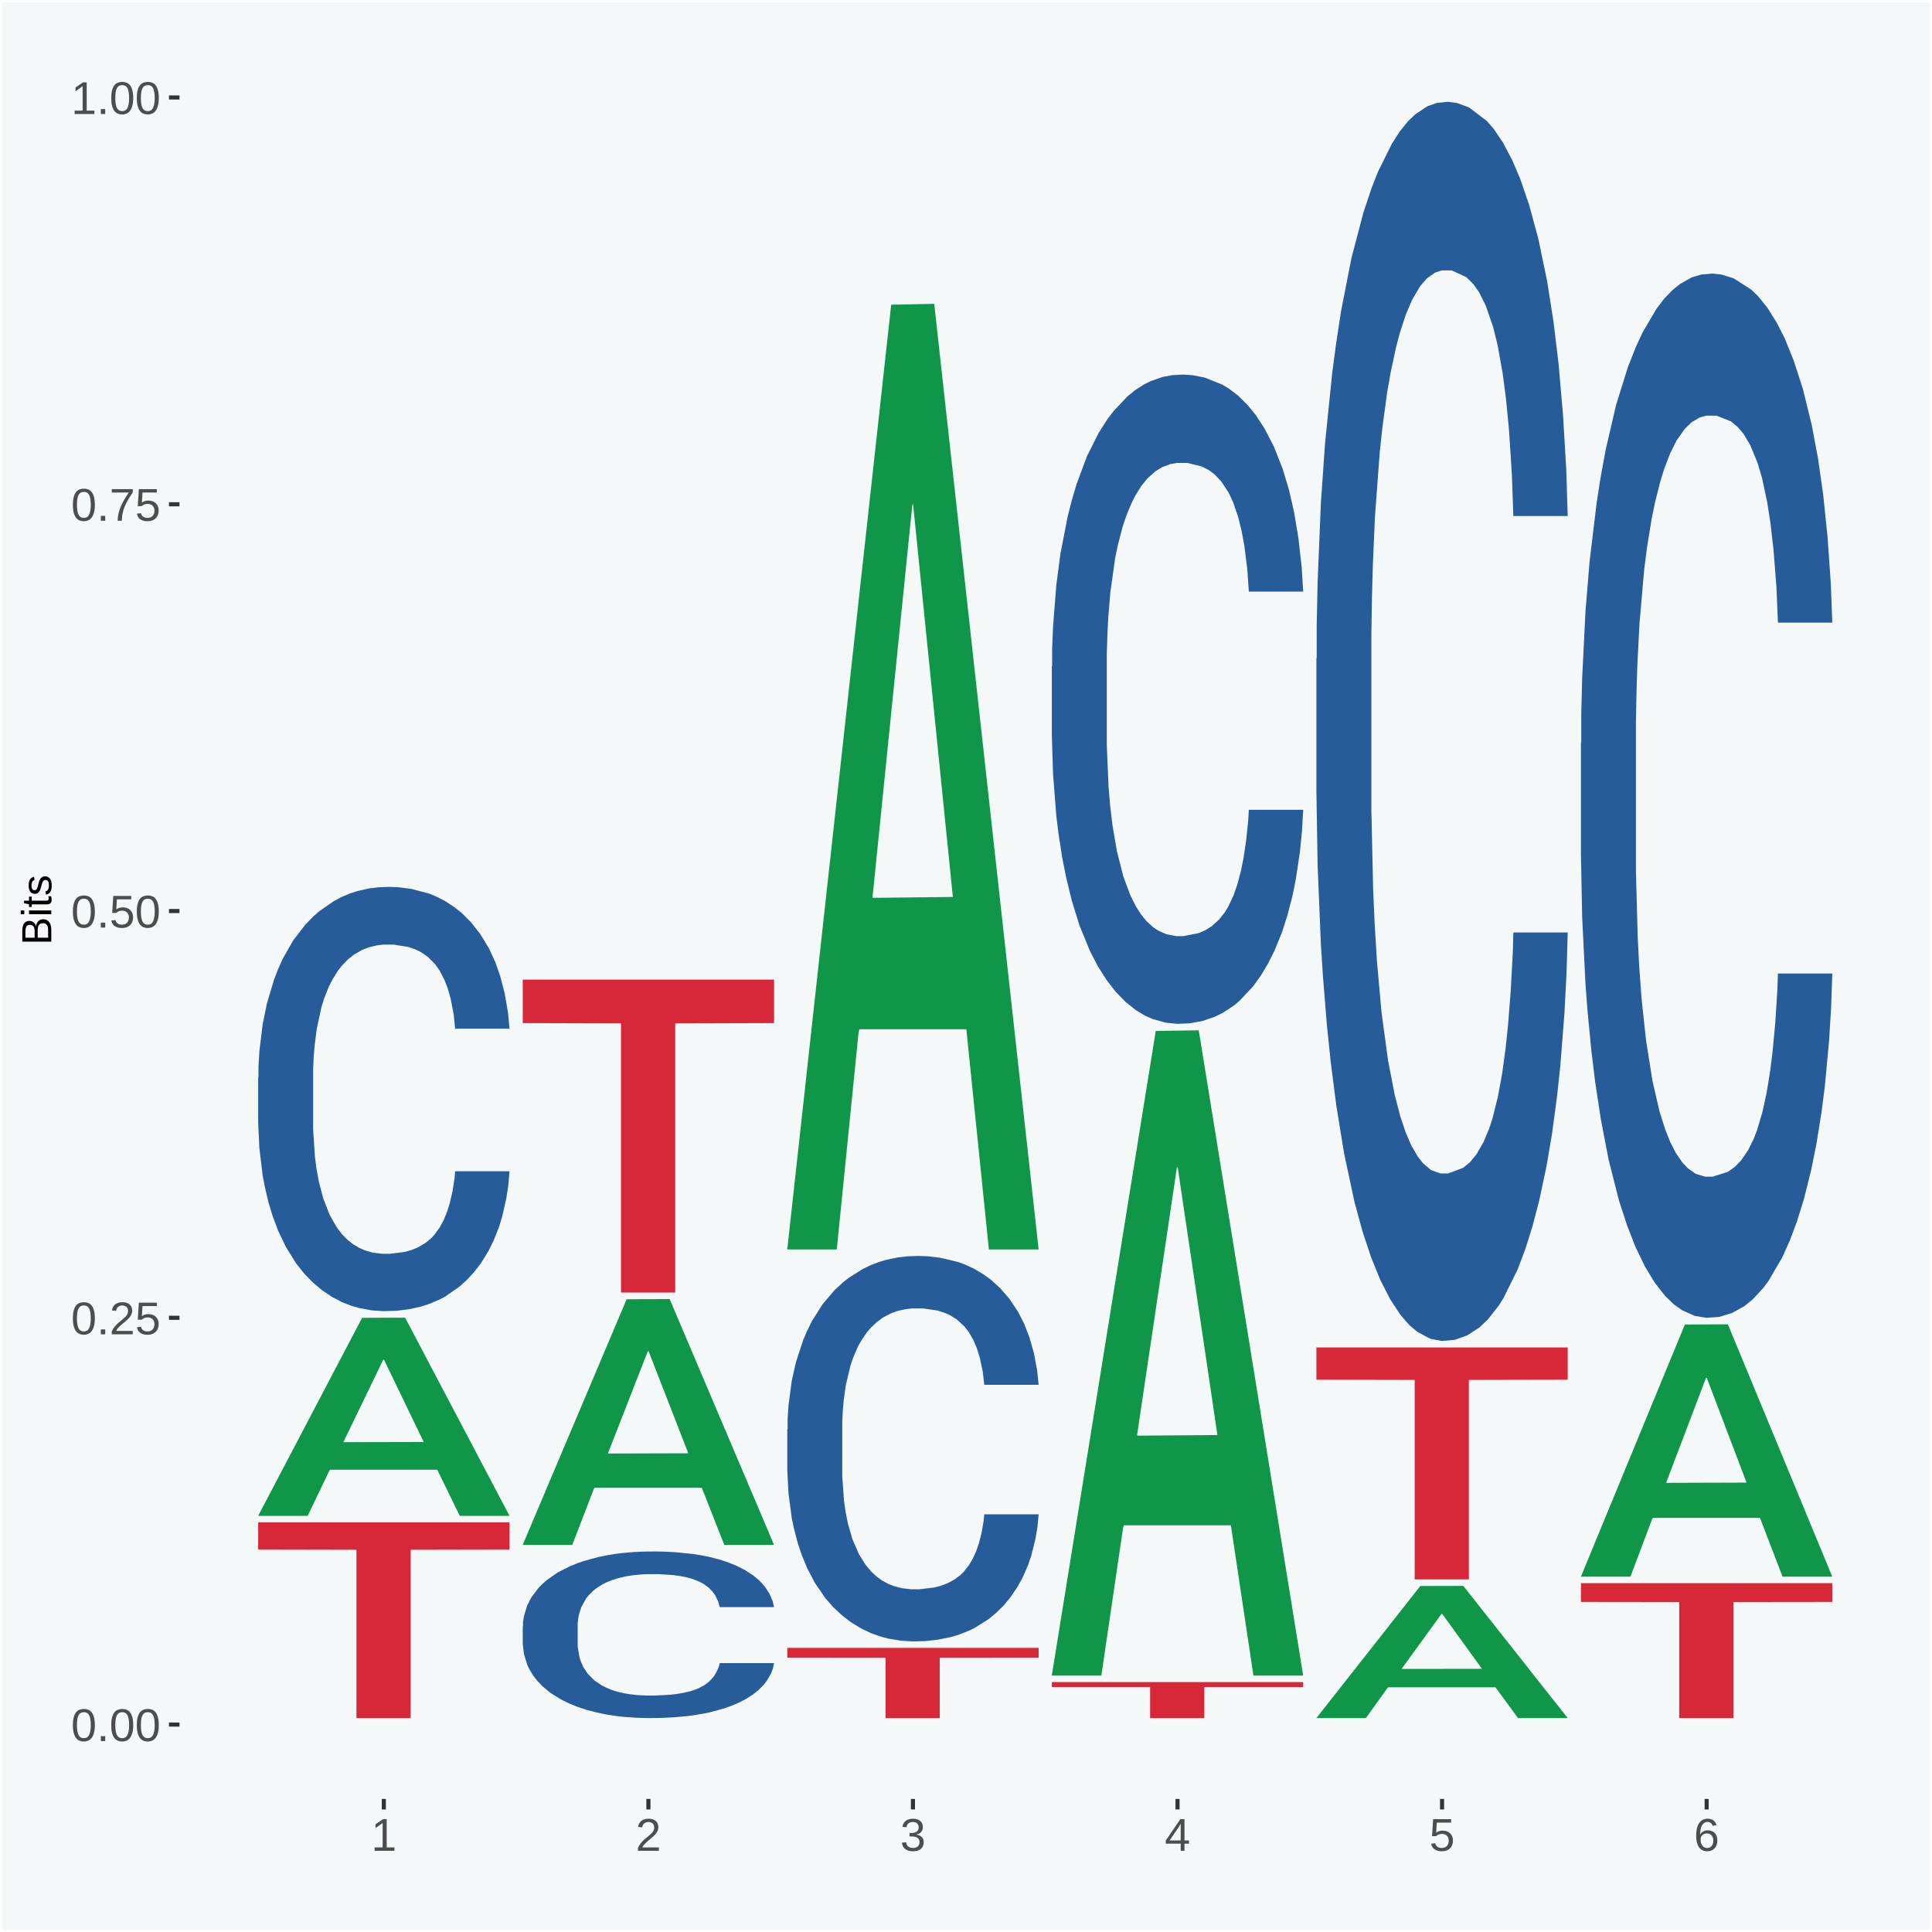 <?xml version="1.0" encoding="UTF-8"?>
<svg xmlns="http://www.w3.org/2000/svg" xmlns:xlink="http://www.w3.org/1999/xlink" width="504pt" height="504pt" viewBox="0 0 504 504" version="1.1">
<defs>
<g>
<symbol overflow="visible" id="glyph0-0">
<path style="stroke:none;" d="M 0.406 0 L 0.406 -8 L 3.594 -8 L 3.594 0 Z M 0.797 -0.406 L 3.188 -0.406 L 3.188 -7.594 L 0.797 -7.594 Z M 0.797 -0.406 "/>
</symbol>
<symbol overflow="visible" id="glyph0-1">
<path style="stroke:none;" d="M 6.203 -4.125 C 6.203 -3.332 6.125 -2.664 5.969 -2.125 C 5.82 -1.582 5.617 -1.145 5.359 -0.812 C 5.098 -0.477 4.789 -0.238 4.438 -0.094 C 4.094 0.051 3.723 0.125 3.328 0.125 C 2.922 0.125 2.539 0.051 2.188 -0.094 C 1.844 -0.238 1.539 -0.477 1.281 -0.812 C 1.031 -1.145 0.832 -1.582 0.688 -2.125 C 0.539 -2.664 0.469 -3.332 0.469 -4.125 C 0.469 -4.957 0.539 -5.645 0.688 -6.188 C 0.832 -6.738 1.035 -7.176 1.297 -7.5 C 1.555 -7.82 1.859 -8.047 2.203 -8.172 C 2.555 -8.305 2.941 -8.375 3.359 -8.375 C 3.754 -8.375 4.125 -8.305 4.469 -8.172 C 4.812 -8.047 5.113 -7.82 5.375 -7.5 C 5.633 -7.176 5.836 -6.738 5.984 -6.188 C 6.129 -5.645 6.203 -4.957 6.203 -4.125 Z M 5.141 -4.125 C 5.141 -4.781 5.098 -5.328 5.016 -5.766 C 4.941 -6.203 4.828 -6.551 4.672 -6.812 C 4.516 -7.07 4.328 -7.254 4.109 -7.359 C 3.891 -7.473 3.641 -7.531 3.359 -7.531 C 3.055 -7.531 2.789 -7.473 2.562 -7.359 C 2.344 -7.254 2.156 -7.07 2 -6.812 C 1.844 -6.551 1.723 -6.203 1.641 -5.766 C 1.566 -5.328 1.531 -4.781 1.531 -4.125 C 1.531 -3.5 1.57 -2.969 1.656 -2.531 C 1.738 -2.094 1.852 -1.742 2 -1.484 C 2.156 -1.223 2.344 -1.035 2.562 -0.922 C 2.789 -0.805 3.047 -0.75 3.328 -0.75 C 3.609 -0.75 3.859 -0.805 4.078 -0.922 C 4.305 -1.035 4.492 -1.223 4.641 -1.484 C 4.797 -1.742 4.914 -2.094 5 -2.531 C 5.094 -2.969 5.141 -3.5 5.141 -4.125 Z M 5.141 -4.125 "/>
</symbol>
<symbol overflow="visible" id="glyph0-2">
<path style="stroke:none;" d="M 1.094 0 L 1.094 -1.281 L 2.234 -1.281 L 2.234 0 Z M 1.094 0 "/>
</symbol>
<symbol overflow="visible" id="glyph0-3">
<path style="stroke:none;" d="M 0.609 0 L 0.609 -0.75 C 0.805 -1.207 1.047 -1.609 1.328 -1.953 C 1.617 -2.305 1.922 -2.625 2.234 -2.906 C 2.555 -3.188 2.867 -3.445 3.172 -3.688 C 3.484 -3.938 3.766 -4.18 4.016 -4.422 C 4.266 -4.66 4.469 -4.91 4.625 -5.172 C 4.781 -5.441 4.859 -5.742 4.859 -6.078 C 4.859 -6.316 4.82 -6.523 4.75 -6.703 C 4.676 -6.879 4.57 -7.023 4.438 -7.141 C 4.312 -7.266 4.156 -7.359 3.969 -7.422 C 3.781 -7.484 3.578 -7.516 3.359 -7.516 C 3.141 -7.516 2.938 -7.484 2.75 -7.422 C 2.57 -7.367 2.41 -7.281 2.266 -7.156 C 2.117 -7.039 2 -6.895 1.906 -6.719 C 1.812 -6.551 1.754 -6.352 1.734 -6.125 L 0.656 -6.219 C 0.688 -6.508 0.766 -6.785 0.891 -7.047 C 1.023 -7.316 1.203 -7.551 1.422 -7.75 C 1.648 -7.945 1.922 -8.098 2.234 -8.203 C 2.555 -8.316 2.93 -8.375 3.359 -8.375 C 3.766 -8.375 4.125 -8.328 4.438 -8.234 C 4.758 -8.141 5.031 -7.992 5.25 -7.797 C 5.477 -7.609 5.648 -7.375 5.766 -7.094 C 5.879 -6.812 5.938 -6.488 5.938 -6.125 C 5.938 -5.844 5.883 -5.578 5.781 -5.328 C 5.688 -5.078 5.555 -4.836 5.391 -4.609 C 5.223 -4.379 5.031 -4.16 4.812 -3.953 C 4.594 -3.742 4.363 -3.535 4.125 -3.328 C 3.895 -3.129 3.656 -2.93 3.406 -2.734 C 3.164 -2.535 2.938 -2.336 2.719 -2.141 C 2.508 -1.941 2.32 -1.738 2.156 -1.531 C 1.988 -1.332 1.859 -1.117 1.766 -0.891 L 6.078 -0.891 L 6.078 0 Z M 0.609 0 "/>
</symbol>
<symbol overflow="visible" id="glyph0-4">
<path style="stroke:none;" d="M 6.172 -2.688 C 6.172 -2.27 6.109 -1.891 5.984 -1.547 C 5.859 -1.203 5.672 -0.906 5.422 -0.656 C 5.18 -0.414 4.879 -0.223 4.516 -0.078 C 4.148 0.055 3.723 0.125 3.234 0.125 C 2.805 0.125 2.43 0.07 2.109 -0.031 C 1.785 -0.133 1.508 -0.273 1.281 -0.453 C 1.062 -0.629 0.883 -0.836 0.75 -1.078 C 0.625 -1.316 0.535 -1.57 0.484 -1.844 L 1.547 -1.969 C 1.586 -1.812 1.645 -1.66 1.719 -1.516 C 1.801 -1.367 1.91 -1.238 2.047 -1.125 C 2.18 -1.008 2.348 -0.914 2.547 -0.844 C 2.742 -0.781 2.984 -0.75 3.266 -0.75 C 3.535 -0.75 3.781 -0.789 4 -0.875 C 4.227 -0.957 4.422 -1.078 4.578 -1.234 C 4.734 -1.398 4.852 -1.602 4.938 -1.844 C 5.031 -2.082 5.078 -2.359 5.078 -2.672 C 5.078 -2.922 5.035 -3.148 4.953 -3.359 C 4.867 -3.578 4.75 -3.766 4.594 -3.922 C 4.445 -4.078 4.258 -4.195 4.031 -4.281 C 3.812 -4.363 3.562 -4.406 3.281 -4.406 C 3.113 -4.406 2.953 -4.391 2.797 -4.359 C 2.648 -4.328 2.516 -4.285 2.391 -4.234 C 2.266 -4.18 2.148 -4.117 2.047 -4.047 C 1.941 -3.973 1.844 -3.895 1.75 -3.812 L 0.719 -3.812 L 1 -8.25 L 5.688 -8.25 L 5.688 -7.359 L 1.953 -7.359 L 1.797 -4.734 C 1.984 -4.879 2.219 -5.004 2.5 -5.109 C 2.781 -5.211 3.113 -5.266 3.5 -5.266 C 3.914 -5.266 4.285 -5.203 4.609 -5.078 C 4.941 -4.953 5.223 -4.773 5.453 -4.547 C 5.68 -4.316 5.859 -4.047 5.984 -3.734 C 6.109 -3.422 6.172 -3.07 6.172 -2.688 Z M 6.172 -2.688 "/>
</symbol>
<symbol overflow="visible" id="glyph0-5">
<path style="stroke:none;" d="M 6.078 -7.406 C 5.66 -6.77 5.273 -6.16 4.922 -5.578 C 4.578 -4.992 4.281 -4.406 4.031 -3.812 C 3.781 -3.219 3.582 -2.609 3.438 -1.984 C 3.301 -1.367 3.234 -0.707 3.234 0 L 2.141 0 C 2.141 -0.656 2.219 -1.301 2.375 -1.938 C 2.531 -2.57 2.738 -3.195 3 -3.812 C 3.27 -4.426 3.578 -5.023 3.922 -5.609 C 4.273 -6.203 4.648 -6.785 5.047 -7.359 L 0.609 -7.359 L 0.609 -8.25 L 6.078 -8.25 Z M 6.078 -7.406 "/>
</symbol>
<symbol overflow="visible" id="glyph0-6">
<path style="stroke:none;" d="M 0.922 0 L 0.922 -0.891 L 3.016 -0.891 L 3.016 -7.25 L 1.156 -5.922 L 1.156 -6.922 L 3.109 -8.25 L 4.078 -8.25 L 4.078 -0.891 L 6.094 -0.891 L 6.094 0 Z M 0.922 0 "/>
</symbol>
<symbol overflow="visible" id="glyph0-7">
<path style="stroke:none;" d="M 6.141 -2.281 C 6.141 -1.906 6.078 -1.566 5.953 -1.266 C 5.836 -0.973 5.66 -0.723 5.422 -0.516 C 5.18 -0.305 4.883 -0.145 4.531 -0.031 C 4.188 0.07 3.789 0.125 3.344 0.125 C 2.832 0.125 2.398 0.062 2.047 -0.062 C 1.703 -0.195 1.414 -0.367 1.188 -0.578 C 0.957 -0.785 0.785 -1.02 0.672 -1.281 C 0.566 -1.551 0.492 -1.832 0.453 -2.125 L 1.547 -2.219 C 1.578 -2 1.633 -1.801 1.719 -1.625 C 1.801 -1.445 1.914 -1.289 2.062 -1.156 C 2.207 -1.031 2.383 -0.93 2.594 -0.859 C 2.801 -0.785 3.051 -0.75 3.344 -0.75 C 3.875 -0.75 4.289 -0.879 4.594 -1.141 C 4.895 -1.41 5.047 -1.801 5.047 -2.312 C 5.047 -2.613 4.977 -2.859 4.844 -3.047 C 4.707 -3.234 4.539 -3.379 4.344 -3.484 C 4.145 -3.586 3.926 -3.656 3.688 -3.688 C 3.445 -3.727 3.227 -3.75 3.031 -3.75 L 2.438 -3.75 L 2.438 -4.656 L 3.016 -4.656 C 3.211 -4.656 3.414 -4.676 3.625 -4.719 C 3.844 -4.758 4.039 -4.832 4.219 -4.938 C 4.395 -5.051 4.539 -5.195 4.656 -5.375 C 4.77 -5.562 4.828 -5.797 4.828 -6.078 C 4.828 -6.523 4.695 -6.875 4.438 -7.125 C 4.188 -7.383 3.801 -7.516 3.281 -7.516 C 2.82 -7.516 2.445 -7.395 2.156 -7.156 C 1.875 -6.914 1.707 -6.578 1.656 -6.141 L 0.594 -6.234 C 0.633 -6.598 0.734 -6.91 0.891 -7.172 C 1.047 -7.441 1.242 -7.664 1.484 -7.844 C 1.734 -8.02 2.008 -8.148 2.312 -8.234 C 2.625 -8.328 2.953 -8.375 3.297 -8.375 C 3.754 -8.375 4.148 -8.316 4.484 -8.203 C 4.816 -8.086 5.086 -7.93 5.297 -7.734 C 5.516 -7.535 5.672 -7.301 5.766 -7.031 C 5.867 -6.77 5.922 -6.488 5.922 -6.188 C 5.922 -5.945 5.883 -5.723 5.812 -5.516 C 5.75 -5.305 5.645 -5.113 5.5 -4.938 C 5.363 -4.77 5.188 -4.625 4.969 -4.5 C 4.75 -4.383 4.488 -4.297 4.188 -4.234 L 4.188 -4.219 C 4.52 -4.176 4.805 -4.098 5.047 -3.984 C 5.297 -3.867 5.5 -3.723 5.656 -3.547 C 5.82 -3.379 5.941 -3.188 6.016 -2.969 C 6.098 -2.75 6.141 -2.52 6.141 -2.281 Z M 6.141 -2.281 "/>
</symbol>
<symbol overflow="visible" id="glyph0-8">
<path style="stroke:none;" d="M 5.156 -1.875 L 5.156 0 L 4.172 0 L 4.172 -1.875 L 0.281 -1.875 L 0.281 -2.688 L 4.062 -8.25 L 5.156 -8.25 L 5.156 -2.703 L 6.328 -2.703 L 6.328 -1.875 Z M 4.172 -7.062 C 4.16 -7.039 4.141 -7.004 4.109 -6.953 C 4.078 -6.898 4.039 -6.836 4 -6.766 C 3.957 -6.691 3.914 -6.617 3.875 -6.547 C 3.844 -6.473 3.812 -6.414 3.781 -6.375 L 1.656 -3.25 C 1.633 -3.219 1.602 -3.176 1.562 -3.125 C 1.531 -3.07 1.492 -3.02 1.453 -2.969 C 1.422 -2.914 1.383 -2.863 1.344 -2.812 C 1.301 -2.77 1.27 -2.734 1.25 -2.703 L 4.172 -2.703 Z M 4.172 -7.062 "/>
</symbol>
<symbol overflow="visible" id="glyph0-9">
<path style="stroke:none;" d="M 6.141 -2.703 C 6.141 -2.285 6.082 -1.906 5.969 -1.562 C 5.852 -1.219 5.68 -0.922 5.453 -0.672 C 5.234 -0.422 4.957 -0.223 4.625 -0.078 C 4.289 0.055 3.91 0.125 3.484 0.125 C 3.004 0.125 2.582 0.031 2.219 -0.156 C 1.863 -0.344 1.566 -0.609 1.328 -0.953 C 1.086 -1.297 0.906 -1.719 0.781 -2.219 C 0.664 -2.727 0.609 -3.301 0.609 -3.938 C 0.609 -4.676 0.676 -5.32 0.812 -5.875 C 0.945 -6.426 1.141 -6.883 1.391 -7.25 C 1.648 -7.625 1.961 -7.906 2.328 -8.094 C 2.691 -8.281 3.102 -8.375 3.562 -8.375 C 3.844 -8.375 4.102 -8.344 4.344 -8.281 C 4.594 -8.227 4.816 -8.133 5.016 -8 C 5.223 -7.875 5.398 -7.703 5.547 -7.484 C 5.703 -7.273 5.828 -7.016 5.922 -6.703 L 4.906 -6.516 C 4.801 -6.867 4.629 -7.125 4.391 -7.281 C 4.148 -7.445 3.867 -7.531 3.547 -7.531 C 3.266 -7.531 3.004 -7.457 2.766 -7.312 C 2.535 -7.176 2.336 -6.973 2.172 -6.703 C 2.004 -6.43 1.875 -6.086 1.781 -5.672 C 1.695 -5.266 1.656 -4.789 1.656 -4.25 C 1.852 -4.602 2.125 -4.875 2.469 -5.062 C 2.812 -5.25 3.207 -5.344 3.656 -5.344 C 4.031 -5.344 4.367 -5.281 4.672 -5.156 C 4.984 -5.031 5.25 -4.852 5.469 -4.625 C 5.688 -4.406 5.852 -4.129 5.969 -3.797 C 6.082 -3.473 6.141 -3.109 6.141 -2.703 Z M 5.078 -2.656 C 5.078 -2.938 5.039 -3.191 4.969 -3.422 C 4.895 -3.66 4.785 -3.859 4.641 -4.016 C 4.504 -4.18 4.332 -4.305 4.125 -4.391 C 3.926 -4.484 3.688 -4.531 3.406 -4.531 C 3.219 -4.531 3.023 -4.5 2.828 -4.438 C 2.629 -4.383 2.453 -4.289 2.297 -4.156 C 2.141 -4.031 2.008 -3.863 1.906 -3.656 C 1.812 -3.457 1.766 -3.207 1.766 -2.906 C 1.766 -2.602 1.801 -2.316 1.875 -2.047 C 1.957 -1.785 2.07 -1.555 2.219 -1.359 C 2.363 -1.172 2.539 -1.02 2.75 -0.906 C 2.957 -0.789 3.191 -0.734 3.453 -0.734 C 3.703 -0.734 3.926 -0.773 4.125 -0.859 C 4.332 -0.953 4.504 -1.082 4.641 -1.25 C 4.785 -1.414 4.895 -1.613 4.969 -1.844 C 5.039 -2.082 5.078 -2.352 5.078 -2.656 Z M 5.078 -2.656 "/>
</symbol>
<symbol overflow="visible" id="glyph1-0">
<path style="stroke:none;" d="M 0 -0.359 L -7.328 -0.359 L -7.328 -3.281 L 0 -3.281 Z M -0.359 -0.734 L -0.359 -2.922 L -6.969 -2.922 L -6.969 -0.734 Z M -0.359 -0.734 "/>
</symbol>
<symbol overflow="visible" id="glyph1-1">
<path style="stroke:none;" d="M -2.125 -6.75 C -1.75 -6.75 -1.426 -6.676 -1.156 -6.531 C -0.883 -6.383 -0.66 -6.18 -0.484 -5.922 C -0.316 -5.672 -0.191 -5.375 -0.109 -5.031 C -0.035 -4.695 0 -4.344 0 -3.969 L 0 -0.906 L -7.562 -0.906 L -7.562 -3.656 C -7.562 -4.07 -7.523 -4.441 -7.453 -4.766 C -7.391 -5.098 -7.281 -5.379 -7.125 -5.609 C -6.977 -5.836 -6.789 -6.008 -6.562 -6.125 C -6.332 -6.25 -6.055 -6.312 -5.734 -6.312 C -5.523 -6.312 -5.328 -6.281 -5.141 -6.219 C -4.953 -6.164 -4.781 -6.078 -4.625 -5.953 C -4.477 -5.836 -4.348 -5.688 -4.234 -5.5 C -4.129 -5.32 -4.047 -5.113 -3.984 -4.875 C -3.953 -5.176 -3.883 -5.441 -3.781 -5.672 C -3.676 -5.91 -3.539 -6.109 -3.375 -6.266 C -3.219 -6.43 -3.031 -6.551 -2.812 -6.625 C -2.602 -6.707 -2.375 -6.75 -2.125 -6.75 Z M -5.609 -5.281 C -6.016 -5.281 -6.305 -5.141 -6.484 -4.859 C -6.66 -4.586 -6.75 -4.188 -6.75 -3.656 L -6.75 -1.922 L -4.344 -1.922 L -4.344 -3.656 C -4.344 -3.957 -4.375 -4.211 -4.438 -4.422 C -4.5 -4.629 -4.582 -4.797 -4.688 -4.922 C -4.801 -5.047 -4.93 -5.133 -5.078 -5.188 C -5.234 -5.25 -5.41 -5.281 -5.609 -5.281 Z M -2.219 -5.719 C -2.457 -5.719 -2.66 -5.672 -2.828 -5.578 C -2.992 -5.492 -3.129 -5.367 -3.234 -5.203 C -3.348 -5.047 -3.426 -4.848 -3.469 -4.609 C -3.52 -4.379 -3.547 -4.125 -3.547 -3.844 L -3.547 -1.922 L -0.828 -1.922 L -0.828 -3.922 C -0.828 -4.18 -0.848 -4.422 -0.891 -4.641 C -0.93 -4.859 -1.004 -5.047 -1.109 -5.203 C -1.211 -5.367 -1.352 -5.492 -1.531 -5.578 C -1.719 -5.672 -1.945 -5.719 -2.219 -5.719 Z M -2.219 -5.719 "/>
</symbol>
<symbol overflow="visible" id="glyph1-2">
<path style="stroke:none;" d="M -7.047 -0.734 L -7.969 -0.734 L -7.969 -1.703 L -7.047 -1.703 Z M 0 -0.734 L -5.812 -0.734 L -5.812 -1.703 L 0 -1.703 Z M 0 -0.734 "/>
</symbol>
<symbol overflow="visible" id="glyph1-3">
<path style="stroke:none;" d="M -0.047 -2.969 C -0.004 -2.82 0.023 -2.672 0.047 -2.516 C 0.078 -2.367 0.094 -2.195 0.094 -2 C 0.094 -1.227 -0.348 -0.844 -1.234 -0.844 L -5.109 -0.844 L -5.109 -0.172 L -5.812 -0.172 L -5.812 -0.875 L -7.109 -1.156 L -7.109 -1.812 L -5.812 -1.812 L -5.812 -2.875 L -5.109 -2.875 L -5.109 -1.812 L -1.438 -1.812 C -1.156 -1.812 -0.957 -1.852 -0.844 -1.938 C -0.738 -2.031 -0.688 -2.191 -0.688 -2.422 C -0.688 -2.516 -0.691 -2.602 -0.703 -2.688 C -0.711 -2.77 -0.727 -2.863 -0.75 -2.969 Z M -0.047 -2.969 "/>
</symbol>
<symbol overflow="visible" id="glyph1-4">
<path style="stroke:none;" d="M -1.609 -5.109 C -1.336 -5.109 -1.094 -5.051 -0.875 -4.938 C -0.664 -4.832 -0.488 -4.68 -0.344 -4.484 C -0.195 -4.285 -0.082 -4.039 0 -3.75 C 0.07 -3.457 0.109 -3.125 0.109 -2.75 C 0.109 -2.406 0.082 -2.098 0.031 -1.828 C -0.02 -1.555 -0.102 -1.316 -0.219 -1.109 C -0.332 -0.91 -0.484 -0.742 -0.672 -0.609 C -0.859 -0.473 -1.086 -0.375 -1.359 -0.312 L -1.531 -1.156 C -1.219 -1.238 -0.988 -1.41 -0.844 -1.672 C -0.695 -1.93 -0.625 -2.289 -0.625 -2.75 C -0.625 -2.957 -0.641 -3.145 -0.672 -3.312 C -0.703 -3.488 -0.75 -3.641 -0.812 -3.766 C -0.883 -3.891 -0.977 -3.984 -1.094 -4.047 C -1.207 -4.117 -1.352 -4.156 -1.531 -4.156 C -1.707 -4.156 -1.848 -4.113 -1.953 -4.031 C -2.066 -3.957 -2.16 -3.844 -2.234 -3.688 C -2.316 -3.539 -2.383 -3.363 -2.438 -3.156 C -2.5 -2.945 -2.562 -2.719 -2.625 -2.469 C -2.688 -2.238 -2.754 -2.008 -2.828 -1.781 C -2.898 -1.551 -3 -1.344 -3.125 -1.156 C -3.25 -0.969 -3.398 -0.816 -3.578 -0.703 C -3.766 -0.586 -4 -0.531 -4.281 -0.531 C -4.812 -0.531 -5.211 -0.719 -5.484 -1.094 C -5.766 -1.477 -5.906 -2.031 -5.906 -2.75 C -5.906 -3.395 -5.789 -3.906 -5.562 -4.281 C -5.332 -4.656 -4.973 -4.895 -4.484 -5 L -4.375 -4.125 C -4.52 -4.094 -4.645 -4.035 -4.75 -3.953 C -4.852 -3.867 -4.938 -3.766 -5 -3.641 C -5.062 -3.516 -5.102 -3.375 -5.125 -3.219 C -5.156 -3.07 -5.172 -2.914 -5.172 -2.75 C -5.172 -2.312 -5.102 -1.988 -4.969 -1.781 C -4.844 -1.582 -4.645 -1.484 -4.375 -1.484 C -4.219 -1.484 -4.086 -1.52 -3.984 -1.594 C -3.879 -1.664 -3.789 -1.77 -3.719 -1.906 C -3.656 -2.051 -3.598 -2.219 -3.547 -2.406 C -3.492 -2.602 -3.438 -2.816 -3.375 -3.047 C -3.332 -3.203 -3.289 -3.359 -3.25 -3.516 C -3.207 -3.68 -3.156 -3.836 -3.094 -3.984 C -3.031 -4.141 -2.957 -4.285 -2.875 -4.422 C -2.789 -4.555 -2.688 -4.672 -2.562 -4.766 C -2.445 -4.867 -2.312 -4.953 -2.156 -5.016 C -2 -5.078 -1.816 -5.109 -1.609 -5.109 Z M -1.609 -5.109 "/>
</symbol>
</g>
<clipPath id="clip1">
  <path d="M 46.82 5.48 L 498.52 5.48 L 498.52 469.281 L 46.82 469.281 Z M 46.82 5.48 "/>
</clipPath>
</defs>
<g id="surface1">
<rect x="0" y="0" width="504" height="504" style="fill:rgb(96.078%,97.255%,97.647%);fill-opacity:1;stroke:none;"/>
<path style="fill:none;stroke-width:1.07;stroke-linecap:round;stroke-linejoin:round;stroke:rgb(100%,100%,100%);stroke-opacity:1;stroke-miterlimit:10;" d="M 0 0 L 504 0 L 504 504 L 0 504 Z M 0 0 " transform="matrix(1,0,0,-1,0,504)"/>
<g clip-path="url(#clip1)" clip-rule="nonzero">
<path style=" stroke:none;fill-rule:nonzero;fill:rgb(96.078%,97.255%,97.647%);fill-opacity:1;" d="M 46.82 469.281 L 498.52 469.281 L 498.52 5.48 L 46.82 5.48 Z M 46.82 469.281 "/>
</g>
<path style=" stroke:none;fill-rule:nonzero;fill:rgb(6.274%,58.824%,28.235%);fill-opacity:1;" d="M 67.352 395.352 L 67.422 395.301 L 94.461 343.781 L 105.68 343.738 L 132.922 395.449 L 119.941 395.449 L 114.059 383.398 L 86.141 383.398 L 85.941 383.602 L 80.262 395.449 L 67.352 395.449 L 67.352 395.352 L 89.66 376.219 L 110.539 376.172 L 100.199 354.762 L 100.07 354.66 L 99.93 354.809 L 89.59 376.172 L 89.66 376.219 Z M 67.352 395.352 "/>
<path style=" stroke:none;fill-rule:nonzero;fill:rgb(14.51%,36.078%,60.001%);fill-opacity:1;" d="M 67.352 281.09 L 67.43 280.988 L 67.43 278.16 L 67.66 274.32 L 68.512 267.238 L 69.602 261.891 L 71.461 255.621 L 72.469 252.988 L 73.781 250.059 L 76.5 245.309 L 79.602 241.27 L 81.77 239.039 L 83.391 237.629 L 87.039 235.102 L 89.129 233.988 L 91.301 233.078 L 93.16 232.469 L 96.262 231.762 L 98.738 231.461 L 101.609 231.359 L 104.012 231.461 L 107.191 231.871 L 111.84 233.078 L 113.621 233.789 L 116.02 235 L 118.5 236.621 L 120.52 238.23 L 122.84 240.559 L 125.238 243.59 L 127.57 247.43 L 129.199 250.969 L 130.512 254.711 L 131.68 259.262 L 132.531 264.211 L 132.922 268.359 L 118.73 268.359 L 118.352 264.621 L 117.57 260.57 L 116.801 257.84 L 115.941 255.621 L 114.629 253.09 L 113.461 251.48 L 111.531 249.551 L 109.738 248.34 L 108.27 247.629 L 106.488 247.031 L 102.691 246.422 L 99.98 246.422 L 98.27 246.621 L 96.18 247.129 L 94.398 247.84 L 92.309 249.051 L 90.68 250.359 L 89.051 252.078 L 88.121 253.289 L 86.73 255.52 L 85.801 257.34 L 84.559 260.469 L 83.859 262.699 L 82.621 268.461 L 82.078 272.699 L 81.84 275.629 L 81.691 278.871 L 81.691 294.641 L 82.148 301.711 L 82.539 304.738 L 83.16 308.18 L 84.32 312.629 L 86.031 316.98 L 87.809 320.109 L 89.281 322.031 L 90.68 323.441 L 92.07 324.559 L 93.781 325.57 L 95.172 326.172 L 97.27 326.781 L 99.75 327.078 L 101.68 327.078 L 105.641 326.578 L 107.422 326.07 L 109.121 325.359 L 110.98 324.25 L 112.461 323.039 L 113.309 322.129 L 114.699 320.211 L 115.789 318.191 L 116.719 315.859 L 117.34 313.84 L 118.039 310.809 L 118.578 307.371 L 118.73 305.551 L 132.922 305.551 L 132.609 309.191 L 132.059 312.73 L 130.98 317.48 L 130.129 320.211 L 128.809 323.551 L 127.41 326.379 L 125.48 329.512 L 123.691 331.828 L 121.828 333.859 L 119.82 335.672 L 116.18 338.199 L 114.859 338.91 L 112.07 340.121 L 109.898 340.828 L 106.719 341.539 L 103.469 341.941 L 100.059 342.039 L 97.031 341.84 L 93.699 341.23 L 91.609 340.629 L 89.281 339.719 L 86.57 338.301 L 84.012 336.578 L 81.609 334.559 L 79.359 332.238 L 77.27 329.609 L 74.559 325.262 L 72.539 321.02 L 71.07 317.078 L 70.059 313.738 L 69.059 309.5 L 68.512 306.559 L 67.66 299.488 L 67.352 292.922 Z M 67.352 281.09 "/>
<path style=" stroke:none;fill-rule:nonzero;fill:rgb(83.922%,15.686%,22.353%);fill-opacity:1;" d="M 67.352 397.141 L 132.922 397.141 L 132.922 404.23 L 107.129 404.281 L 107.129 448.191 L 92.988 448.191 L 92.988 404.281 L 67.352 404.23 Z M 67.352 397.141 "/>
<path style=" stroke:none;fill-rule:nonzero;fill:rgb(6.274%,58.824%,28.235%);fill-opacity:1;" d="M 136.371 402.91 L 136.43 402.852 L 163.469 338.941 L 174.691 338.879 L 201.93 403.031 L 188.949 403.031 L 183.07 388.09 L 155.16 388.09 L 154.949 388.328 L 149.281 403.031 L 136.371 403.031 L 136.371 402.91 L 158.672 379.18 L 179.559 379.121 L 169.219 352.551 L 169.078 352.43 L 168.949 352.609 L 158.602 379.121 L 158.672 379.18 Z M 136.371 402.91 "/>
<path style=" stroke:none;fill-rule:nonzero;fill:rgb(14.51%,36.078%,60.001%);fill-opacity:1;" d="M 136.371 424.262 L 136.441 424.219 L 136.441 423.109 L 136.68 421.602 L 137.531 418.82 L 138.609 416.711 L 140.469 414.25 L 141.48 413.219 L 142.801 412.07 L 145.512 410.199 L 148.609 408.621 L 150.781 407.738 L 152.41 407.191 L 156.051 406.191 L 158.141 405.762 L 160.309 405.398 L 162.172 405.16 L 165.27 404.879 L 167.75 404.762 L 170.621 404.73 L 173.02 404.762 L 176.199 404.922 L 180.852 405.398 L 182.629 405.68 L 185.039 406.148 L 187.52 406.789 L 189.531 407.422 L 191.859 408.34 L 194.262 409.531 L 196.578 411.039 L 198.211 412.43 L 199.531 413.898 L 200.691 415.68 L 201.539 417.629 L 201.93 419.25 L 187.75 419.25 L 187.359 417.789 L 186.59 416.199 L 185.809 415.129 L 184.961 414.25 L 183.641 413.262 L 182.48 412.621 L 180.539 411.871 L 178.762 411.391 L 177.289 411.121 L 175.5 410.879 L 171.711 410.641 L 168.988 410.641 L 167.289 410.719 L 165.199 410.922 L 163.41 411.199 L 161.32 411.672 L 159.691 412.191 L 158.07 412.859 L 157.141 413.34 L 155.738 414.211 L 154.809 414.93 L 153.57 416.16 L 152.871 417.031 L 151.629 419.289 L 151.09 420.961 L 150.859 422.109 L 150.699 423.379 L 150.699 429.578 L 151.172 432.352 L 151.559 433.551 L 152.18 434.898 L 153.34 436.641 L 155.039 438.352 L 156.828 439.578 L 158.301 440.328 L 159.691 440.891 L 161.09 441.328 L 162.789 441.719 L 164.191 441.961 L 166.281 442.199 L 168.762 442.32 L 170.699 442.32 L 174.648 442.121 L 176.43 441.922 L 178.141 441.641 L 180 441.211 L 181.469 440.73 L 182.32 440.371 L 183.719 439.621 L 184.801 438.828 L 185.73 437.91 L 186.352 437.121 L 187.051 435.93 L 187.59 434.578 L 187.75 433.859 L 201.93 433.859 L 201.621 435.289 L 201.078 436.68 L 199.988 438.551 L 199.141 439.621 L 197.82 440.93 L 196.43 442.039 L 194.488 443.27 L 192.711 444.18 L 190.852 444.98 L 188.828 445.691 L 185.191 446.691 L 183.871 446.961 L 181.078 447.441 L 178.91 447.719 L 175.738 448 L 172.48 448.148 L 169.07 448.191 L 166.051 448.109 L 162.719 447.879 L 160.621 447.641 L 158.301 447.281 L 155.59 446.719 L 153.031 446.051 L 150.629 445.262 L 148.379 444.34 L 146.289 443.309 L 143.57 441.602 L 141.559 439.941 L 140.09 438.391 L 139.078 437.078 L 138.07 435.41 L 137.531 434.262 L 136.68 431.48 L 136.371 428.898 Z M 136.371 424.262 "/>
<path style=" stroke:none;fill-rule:nonzero;fill:rgb(83.922%,15.686%,22.353%);fill-opacity:1;" d="M 136.371 255.551 L 201.93 255.551 L 201.93 266.891 L 176.141 266.969 L 176.141 337.18 L 162 337.18 L 162 266.969 L 136.371 266.891 Z M 136.371 255.551 "/>
<path style=" stroke:none;fill-rule:nonzero;fill:rgb(6.274%,58.824%,28.235%);fill-opacity:1;" d="M 205.379 325.488 L 205.449 325.25 L 232.488 79.488 L 243.711 79.262 L 270.949 325.949 L 257.969 325.949 L 252.09 268.5 L 224.172 268.5 L 223.969 269.43 L 218.289 325.949 L 205.379 325.949 L 205.379 325.488 L 227.691 234.219 L 248.57 233.988 L 238.23 131.84 L 238.102 131.379 L 237.961 132.07 L 227.621 233.988 L 227.691 234.219 Z M 205.379 325.488 "/>
<path style=" stroke:none;fill-rule:nonzero;fill:rgb(14.51%,36.078%,60.001%);fill-opacity:1;" d="M 205.379 372.82 L 205.461 372.73 L 205.461 370.16 L 205.691 366.672 L 206.539 360.238 L 207.629 355.371 L 209.488 349.68 L 210.5 347.289 L 211.809 344.629 L 214.531 340.309 L 217.629 336.641 L 219.801 334.621 L 221.422 333.34 L 225.07 331.039 L 227.16 330.031 L 229.328 329.199 L 231.191 328.648 L 234.289 328.012 L 236.77 327.73 L 239.641 327.641 L 242.039 327.73 L 245.219 328.102 L 249.871 329.199 L 251.648 329.852 L 254.051 330.949 L 256.531 332.422 L 258.551 333.891 L 260.871 336 L 263.27 338.75 L 265.602 342.238 L 267.23 345.461 L 268.539 348.852 L 269.711 352.988 L 270.559 357.488 L 270.949 361.25 L 256.762 361.25 L 256.379 357.852 L 255.602 354.18 L 254.828 351.699 L 253.969 349.68 L 252.66 347.379 L 251.488 345.922 L 249.559 344.172 L 247.77 343.07 L 246.301 342.43 L 244.52 341.871 L 240.719 341.32 L 238.012 341.32 L 236.301 341.512 L 234.211 341.969 L 232.43 342.609 L 230.34 343.711 L 228.711 344.91 L 227.078 346.469 L 226.148 347.57 L 224.762 349.59 L 223.828 351.238 L 222.59 354.09 L 221.891 356.109 L 220.648 361.34 L 220.109 365.199 L 219.871 367.859 L 219.719 370.801 L 219.719 385.121 L 220.18 391.551 L 220.57 394.309 L 221.191 397.43 L 222.352 401.469 L 224.059 405.422 L 225.84 408.262 L 227.309 410.012 L 228.711 411.289 L 230.102 412.301 L 231.809 413.219 L 233.199 413.77 L 235.301 414.32 L 237.781 414.602 L 239.711 414.602 L 243.672 414.141 L 245.449 413.68 L 247.148 413.039 L 249.012 412.031 L 250.488 410.93 L 251.34 410.102 L 252.73 408.359 L 253.82 406.52 L 254.75 404.41 L 255.371 402.57 L 256.07 399.82 L 256.609 396.691 L 256.762 395.039 L 270.949 395.039 L 270.641 398.352 L 270.09 401.559 L 269.012 405.879 L 268.16 408.359 L 266.84 411.391 L 265.441 413.961 L 263.512 416.801 L 261.719 418.922 L 259.859 420.75 L 257.852 422.41 L 254.211 424.699 L 252.891 425.34 L 250.102 426.449 L 247.93 427.09 L 244.75 427.73 L 241.5 428.102 L 238.09 428.191 L 235.059 428.012 L 231.73 427.461 L 229.641 426.898 L 227.309 426.078 L 224.602 424.789 L 222.039 423.23 L 219.641 421.391 L 217.391 419.281 L 215.301 416.898 L 212.59 412.949 L 210.57 409.09 L 209.102 405.512 L 208.09 402.48 L 207.09 398.621 L 206.539 395.961 L 205.691 389.531 L 205.379 383.559 Z M 205.379 372.82 "/>
<path style=" stroke:none;fill-rule:nonzero;fill:rgb(83.922%,15.686%,22.353%);fill-opacity:1;" d="M 205.379 429.879 L 270.949 429.879 L 270.949 432.43 L 245.148 432.449 L 245.148 448.191 L 231.02 448.191 L 231.02 432.449 L 205.379 432.43 Z M 205.379 429.879 "/>
<path style=" stroke:none;fill-rule:nonzero;fill:rgb(6.274%,58.824%,28.235%);fill-opacity:1;" d="M 274.398 436.789 L 274.461 436.629 L 301.5 268.941 L 312.719 268.781 L 339.961 437.109 L 326.98 437.109 L 321.102 397.91 L 293.191 397.91 L 292.98 398.539 L 287.309 437.109 L 274.398 437.109 L 274.398 436.789 L 296.699 374.52 L 317.59 374.359 L 307.25 304.66 L 307.109 304.352 L 306.98 304.82 L 296.629 374.359 L 296.699 374.52 Z M 274.398 436.789 "/>
<path style=" stroke:none;fill-rule:nonzero;fill:rgb(14.51%,36.078%,60.001%);fill-opacity:1;" d="M 274.398 173.82 L 274.469 173.66 L 274.469 169.328 L 274.711 163.449 L 275.559 152.629 L 276.641 144.43 L 278.5 134.84 L 279.512 130.82 L 280.828 126.328 L 283.539 119.059 L 286.641 112.871 L 288.809 109.469 L 290.441 107.301 L 294.078 103.441 L 296.172 101.738 L 298.34 100.34 L 300.199 99.41 L 303.301 98.328 L 305.781 97.871 L 308.648 97.711 L 311.051 97.871 L 314.23 98.488 L 318.879 100.34 L 320.66 101.43 L 323.07 103.281 L 325.551 105.762 L 327.559 108.23 L 329.879 111.789 L 332.289 116.43 L 334.609 122.309 L 336.238 127.719 L 337.559 133.449 L 338.719 140.41 L 339.57 147.988 L 339.961 154.328 L 325.781 154.328 L 325.391 148.602 L 324.621 142.422 L 323.84 138.238 L 322.988 134.84 L 321.672 130.969 L 320.512 128.5 L 318.57 125.559 L 316.789 123.699 L 315.32 122.621 L 313.531 121.691 L 309.738 120.762 L 307.02 120.762 L 305.32 121.07 L 303.23 121.84 L 301.441 122.93 L 299.352 124.781 L 297.719 126.789 L 296.102 129.422 L 295.172 131.281 L 293.77 134.68 L 292.84 137.469 L 291.602 142.262 L 290.898 145.672 L 289.66 154.48 L 289.121 160.98 L 288.891 165.461 L 288.73 170.41 L 288.73 194.539 L 289.199 205.371 L 289.59 210.012 L 290.211 215.27 L 291.371 222.078 L 293.07 228.73 L 294.859 233.52 L 296.328 236.461 L 297.719 238.629 L 299.121 240.328 L 300.82 241.879 L 302.219 242.809 L 304.309 243.73 L 306.789 244.199 L 308.73 244.199 L 312.68 243.422 L 314.461 242.648 L 316.172 241.57 L 318.031 239.871 L 319.5 238.012 L 320.352 236.621 L 321.75 233.68 L 322.828 230.59 L 323.762 227.031 L 324.379 223.93 L 325.078 219.289 L 325.621 214.031 L 325.781 211.25 L 339.961 211.25 L 339.648 216.82 L 339.109 222.23 L 338.02 229.5 L 337.172 233.68 L 335.852 238.781 L 334.461 243.121 L 332.52 247.91 L 330.738 251.469 L 328.879 254.559 L 326.859 257.352 L 323.219 261.211 L 321.898 262.301 L 319.109 264.148 L 316.941 265.23 L 313.77 266.32 L 310.512 266.941 L 307.102 267.09 L 304.078 266.781 L 300.75 265.852 L 298.648 264.93 L 296.328 263.531 L 293.621 261.371 L 291.059 258.738 L 288.66 255.641 L 286.41 252.09 L 284.32 248.059 L 281.602 241.41 L 279.59 234.922 L 278.121 228.879 L 277.109 223.781 L 276.102 217.281 L 275.559 212.801 L 274.711 201.969 L 274.398 191.922 Z M 274.398 173.82 "/>
<path style=" stroke:none;fill-rule:nonzero;fill:rgb(83.922%,15.686%,22.353%);fill-opacity:1;" d="M 274.398 438.801 L 339.961 438.801 L 339.961 440.102 L 314.172 440.109 L 314.172 448.191 L 300.031 448.191 L 300.031 440.109 L 274.398 440.102 Z M 274.398 438.801 "/>
<path style=" stroke:none;fill-rule:nonzero;fill:rgb(6.274%,58.824%,28.235%);fill-opacity:1;" d="M 343.41 448.129 L 343.48 448.102 L 370.512 413.738 L 381.73 413.711 L 408.969 448.191 L 396 448.191 L 390.121 440.16 L 362.199 440.16 L 362 440.289 L 356.32 448.191 L 343.41 448.191 L 343.41 448.129 L 365.719 435.371 L 386.602 435.34 L 376.262 421.059 L 376.121 421 L 375.988 421.09 L 365.648 435.34 L 365.719 435.371 Z M 343.41 448.129 "/>
<path style=" stroke:none;fill-rule:nonzero;fill:rgb(14.51%,36.078%,60.001%);fill-opacity:1;" d="M 343.41 171.809 L 343.488 171.512 L 343.488 163.238 L 343.719 152.031 L 344.57 131.359 L 345.66 115.719 L 347.52 97.41 L 348.531 89.738 L 349.84 81.18 L 352.559 67.301 L 355.66 55.488 L 357.828 49 L 359.449 44.859 L 363.102 37.48 L 365.191 34.238 L 367.359 31.578 L 369.219 29.809 L 372.32 27.738 L 374.801 26.859 L 377.66 26.559 L 380.07 26.859 L 383.238 28.039 L 387.891 31.578 L 389.68 33.648 L 392.078 37.191 L 394.559 41.91 L 396.57 46.641 L 398.898 53.43 L 401.301 62.281 L 403.629 73.5 L 405.25 83.828 L 406.57 94.762 L 407.73 108.039 L 408.59 122.512 L 408.969 134.609 L 394.789 134.609 L 394.398 123.691 L 393.629 111.879 L 392.852 103.91 L 392 97.41 L 390.68 90.031 L 389.52 85.309 L 387.578 79.699 L 385.801 76.16 L 384.328 74.09 L 382.551 72.32 L 378.75 70.551 L 376.039 70.551 L 374.328 71.141 L 372.238 72.609 L 370.461 74.68 L 368.371 78.219 L 366.738 82.059 L 365.109 87.078 L 364.18 90.621 L 362.789 97.121 L 361.859 102.43 L 360.621 111.578 L 359.922 118.078 L 358.68 134.898 L 358.141 147.301 L 357.898 155.859 L 357.75 165.309 L 357.75 211.359 L 358.211 232.031 L 358.602 240.891 L 359.219 250.922 L 360.379 263.91 L 362.09 276.609 L 363.871 285.762 L 365.34 291.371 L 366.738 295.5 L 368.129 298.75 L 369.84 301.699 L 371.23 303.469 L 373.32 305.238 L 375.801 306.129 L 377.738 306.129 L 381.691 304.648 L 383.48 303.18 L 385.18 301.109 L 387.039 297.859 L 388.512 294.32 L 389.371 291.66 L 390.762 286.051 L 391.852 280.148 L 392.781 273.359 L 393.398 267.461 L 394.09 258.602 L 394.641 248.559 L 394.789 243.25 L 408.969 243.25 L 408.66 253.879 L 408.121 264.211 L 407.039 278.078 L 406.18 286.051 L 404.871 295.801 L 403.469 304.059 L 401.531 313.211 L 399.75 320 L 397.891 325.91 L 395.879 331.219 L 392.23 338.602 L 390.922 340.672 L 388.129 344.211 L 385.961 346.281 L 382.781 348.34 L 379.52 349.52 L 376.109 349.82 L 373.09 349.23 L 369.762 347.461 L 367.672 345.691 L 365.34 343.031 L 362.629 338.898 L 360.07 333.879 L 357.672 327.969 L 355.422 321.18 L 353.328 313.512 L 350.621 300.809 L 348.602 288.422 L 347.129 276.898 L 346.121 267.16 L 345.121 254.762 L 344.57 246.199 L 343.719 225.531 L 343.41 206.352 Z M 343.41 171.809 "/>
<path style=" stroke:none;fill-rule:nonzero;fill:rgb(83.922%,15.686%,22.353%);fill-opacity:1;" d="M 343.41 351.512 L 408.969 351.512 L 408.969 359.922 L 383.18 359.98 L 383.18 412.02 L 369.051 412.02 L 369.051 359.98 L 343.41 359.922 Z M 343.41 351.512 "/>
<path style=" stroke:none;fill-rule:nonzero;fill:rgb(6.274%,58.824%,28.235%);fill-opacity:1;" d="M 412.422 411.18 L 412.488 411.121 L 439.531 345.531 L 450.75 345.469 L 477.988 411.309 L 465.012 411.309 L 459.129 395.969 L 431.219 395.969 L 431.012 396.219 L 425.328 411.309 L 412.422 411.309 L 412.422 411.18 L 434.73 386.828 L 455.621 386.762 L 445.27 359.5 L 445.141 359.379 L 445 359.559 L 434.66 386.762 L 434.73 386.828 Z M 412.422 411.18 "/>
<path style=" stroke:none;fill-rule:nonzero;fill:rgb(14.51%,36.078%,60.001%);fill-opacity:1;" d="M 412.422 193.762 L 412.5 193.512 L 412.5 186.551 L 412.73 177.102 L 413.59 159.68 L 414.672 146.5 L 416.531 131.07 L 417.539 124.602 L 418.859 117.391 L 421.57 105.699 L 424.672 95.75 L 426.84 90.27 L 428.469 86.789 L 432.109 80.57 L 434.199 77.84 L 436.371 75.602 L 438.23 74.102 L 441.328 72.359 L 443.809 71.621 L 446.68 71.371 L 449.078 71.621 L 452.262 72.609 L 456.91 75.602 L 458.691 77.34 L 461.09 80.32 L 463.57 84.301 L 465.59 88.281 L 467.91 94.012 L 470.32 101.469 L 472.641 110.922 L 474.27 119.629 L 475.59 128.828 L 476.75 140.031 L 477.602 152.219 L 477.988 162.422 L 463.809 162.422 L 463.422 153.211 L 462.641 143.262 L 461.871 136.551 L 461.02 131.07 L 459.699 124.852 L 458.539 120.871 L 456.602 116.148 L 454.82 113.16 L 453.34 111.422 L 451.559 109.93 L 447.762 108.43 L 445.051 108.43 L 443.352 108.93 L 441.25 110.18 L 439.469 111.922 L 437.379 114.898 L 435.75 118.141 L 434.121 122.371 L 433.191 125.352 L 431.801 130.82 L 430.871 135.301 L 429.629 143.012 L 428.93 148.488 L 427.691 162.672 L 427.148 173.121 L 426.922 180.328 L 426.762 188.289 L 426.762 227.102 L 427.23 244.512 L 427.609 251.98 L 428.23 260.441 L 429.398 271.379 L 431.102 282.078 L 432.879 289.789 L 434.359 294.52 L 435.75 298 L 437.148 300.738 L 438.852 303.219 L 440.25 304.719 L 442.34 306.211 L 444.82 306.961 L 446.762 306.961 L 450.711 305.711 L 452.488 304.469 L 454.199 302.73 L 456.059 299.988 L 457.531 297 L 458.379 294.77 L 459.781 290.039 L 460.859 285.059 L 461.789 279.34 L 462.41 274.371 L 463.109 266.898 L 463.648 258.441 L 463.809 253.969 L 477.988 253.969 L 477.68 262.922 L 477.141 271.629 L 476.051 283.32 L 475.199 290.039 L 473.879 298.25 L 472.488 305.211 L 470.551 312.93 L 468.77 318.648 L 466.91 323.621 L 464.891 328.102 L 461.25 334.32 L 459.93 336.059 L 457.141 339.051 L 454.969 340.789 L 451.789 342.531 L 448.539 343.531 L 445.129 343.77 L 442.109 343.281 L 438.77 341.781 L 436.68 340.289 L 434.359 338.051 L 431.641 334.57 L 429.09 330.34 L 426.68 325.371 L 424.441 319.641 L 422.34 313.18 L 419.629 302.48 L 417.621 292.031 L 416.141 282.328 L 415.141 274.121 L 414.129 263.672 L 413.59 256.449 L 412.73 239.039 L 412.422 222.871 Z M 412.422 193.762 "/>
<path style=" stroke:none;fill-rule:nonzero;fill:rgb(83.922%,15.686%,22.353%);fill-opacity:1;" d="M 412.422 413 L 477.988 413 L 477.988 417.891 L 452.199 417.922 L 452.199 448.191 L 438.059 448.191 L 438.059 417.922 L 412.422 417.891 Z M 412.422 413 "/>
<g style="fill:rgb(30.196%,30.196%,30.196%);fill-opacity:1;">
  <use xlink:href="#glyph0-1" x="18.54" y="454.19"/>
  <use xlink:href="#glyph0-2" x="25.212" y="454.19"/>
  <use xlink:href="#glyph0-1" x="28.548" y="454.19"/>
  <use xlink:href="#glyph0-1" x="35.22" y="454.19"/>
</g>
<g style="fill:rgb(30.196%,30.196%,30.196%);fill-opacity:1;">
  <use xlink:href="#glyph0-1" x="18.54" y="348.08"/>
  <use xlink:href="#glyph0-2" x="25.212" y="348.08"/>
  <use xlink:href="#glyph0-3" x="28.548" y="348.08"/>
  <use xlink:href="#glyph0-4" x="35.22" y="348.08"/>
</g>
<g style="fill:rgb(30.196%,30.196%,30.196%);fill-opacity:1;">
  <use xlink:href="#glyph0-1" x="18.54" y="241.97"/>
  <use xlink:href="#glyph0-2" x="25.212" y="241.97"/>
  <use xlink:href="#glyph0-4" x="28.548" y="241.97"/>
  <use xlink:href="#glyph0-1" x="35.22" y="241.97"/>
</g>
<g style="fill:rgb(30.196%,30.196%,30.196%);fill-opacity:1;">
  <use xlink:href="#glyph0-1" x="18.54" y="135.85"/>
  <use xlink:href="#glyph0-2" x="25.212" y="135.85"/>
  <use xlink:href="#glyph0-5" x="28.548" y="135.85"/>
  <use xlink:href="#glyph0-4" x="35.22" y="135.85"/>
</g>
<g style="fill:rgb(30.196%,30.196%,30.196%);fill-opacity:1;">
  <use xlink:href="#glyph0-6" x="18.54" y="29.74"/>
  <use xlink:href="#glyph0-2" x="25.212" y="29.74"/>
  <use xlink:href="#glyph0-1" x="28.548" y="29.74"/>
  <use xlink:href="#glyph0-1" x="35.22" y="29.74"/>
</g>
<path style="fill:none;stroke-width:1.07;stroke-linecap:butt;stroke-linejoin:round;stroke:rgb(20%,20%,20%);stroke-opacity:1;stroke-miterlimit:10;" d="M 44.078 54.109 L 46.82 54.109 " transform="matrix(1,0,0,-1,0,504)"/>
<path style="fill:none;stroke-width:1.07;stroke-linecap:butt;stroke-linejoin:round;stroke:rgb(20%,20%,20%);stroke-opacity:1;stroke-miterlimit:10;" d="M 44.078 160.23 L 46.82 160.23 " transform="matrix(1,0,0,-1,0,504)"/>
<path style="fill:none;stroke-width:1.07;stroke-linecap:butt;stroke-linejoin:round;stroke:rgb(20%,20%,20%);stroke-opacity:1;stroke-miterlimit:10;" d="M 44.078 266.34 L 46.82 266.34 " transform="matrix(1,0,0,-1,0,504)"/>
<path style="fill:none;stroke-width:1.07;stroke-linecap:butt;stroke-linejoin:round;stroke:rgb(20%,20%,20%);stroke-opacity:1;stroke-miterlimit:10;" d="M 44.078 372.449 L 46.82 372.449 " transform="matrix(1,0,0,-1,0,504)"/>
<path style="fill:none;stroke-width:1.07;stroke-linecap:butt;stroke-linejoin:round;stroke:rgb(20%,20%,20%);stroke-opacity:1;stroke-miterlimit:10;" d="M 44.078 478.57 L 46.82 478.57 " transform="matrix(1,0,0,-1,0,504)"/>
<path style="fill:none;stroke-width:1.07;stroke-linecap:butt;stroke-linejoin:round;stroke:rgb(20%,20%,20%);stroke-opacity:1;stroke-miterlimit:10;" d="M 100.129 31.98 L 100.129 34.719 " transform="matrix(1,0,0,-1,0,504)"/>
<path style="fill:none;stroke-width:1.07;stroke-linecap:butt;stroke-linejoin:round;stroke:rgb(20%,20%,20%);stroke-opacity:1;stroke-miterlimit:10;" d="M 169.148 31.98 L 169.148 34.719 " transform="matrix(1,0,0,-1,0,504)"/>
<path style="fill:none;stroke-width:1.07;stroke-linecap:butt;stroke-linejoin:round;stroke:rgb(20%,20%,20%);stroke-opacity:1;stroke-miterlimit:10;" d="M 238.16 31.98 L 238.16 34.719 " transform="matrix(1,0,0,-1,0,504)"/>
<path style="fill:none;stroke-width:1.07;stroke-linecap:butt;stroke-linejoin:round;stroke:rgb(20%,20%,20%);stroke-opacity:1;stroke-miterlimit:10;" d="M 307.18 31.98 L 307.18 34.719 " transform="matrix(1,0,0,-1,0,504)"/>
<path style="fill:none;stroke-width:1.07;stroke-linecap:butt;stroke-linejoin:round;stroke:rgb(20%,20%,20%);stroke-opacity:1;stroke-miterlimit:10;" d="M 376.191 31.98 L 376.191 34.719 " transform="matrix(1,0,0,-1,0,504)"/>
<path style="fill:none;stroke-width:1.07;stroke-linecap:butt;stroke-linejoin:round;stroke:rgb(20%,20%,20%);stroke-opacity:1;stroke-miterlimit:10;" d="M 445.211 31.98 L 445.211 34.719 " transform="matrix(1,0,0,-1,0,504)"/>
<g style="fill:rgb(30.196%,30.196%,30.196%);fill-opacity:1;">
  <use xlink:href="#glyph0-6" x="96.8" y="482.82"/>
</g>
<g style="fill:rgb(30.196%,30.196%,30.196%);fill-opacity:1;">
  <use xlink:href="#glyph0-3" x="165.81" y="482.82"/>
</g>
<g style="fill:rgb(30.196%,30.196%,30.196%);fill-opacity:1;">
  <use xlink:href="#glyph0-7" x="234.83" y="482.82"/>
</g>
<g style="fill:rgb(30.196%,30.196%,30.196%);fill-opacity:1;">
  <use xlink:href="#glyph0-8" x="303.84" y="482.82"/>
</g>
<g style="fill:rgb(30.196%,30.196%,30.196%);fill-opacity:1;">
  <use xlink:href="#glyph0-4" x="372.86" y="482.82"/>
</g>
<g style="fill:rgb(30.196%,30.196%,30.196%);fill-opacity:1;">
  <use xlink:href="#glyph0-9" x="441.87" y="482.82"/>
</g>
<g style="fill:rgb(0%,0%,0%);fill-opacity:1;">
  <use xlink:href="#glyph1-1" x="13.38" y="246.55"/>
  <use xlink:href="#glyph1-2" x="13.38" y="239.213"/>
  <use xlink:href="#glyph1-3" x="13.38" y="236.771"/>
  <use xlink:href="#glyph1-4" x="13.38" y="233.713"/>
</g>
</g>
</svg>

